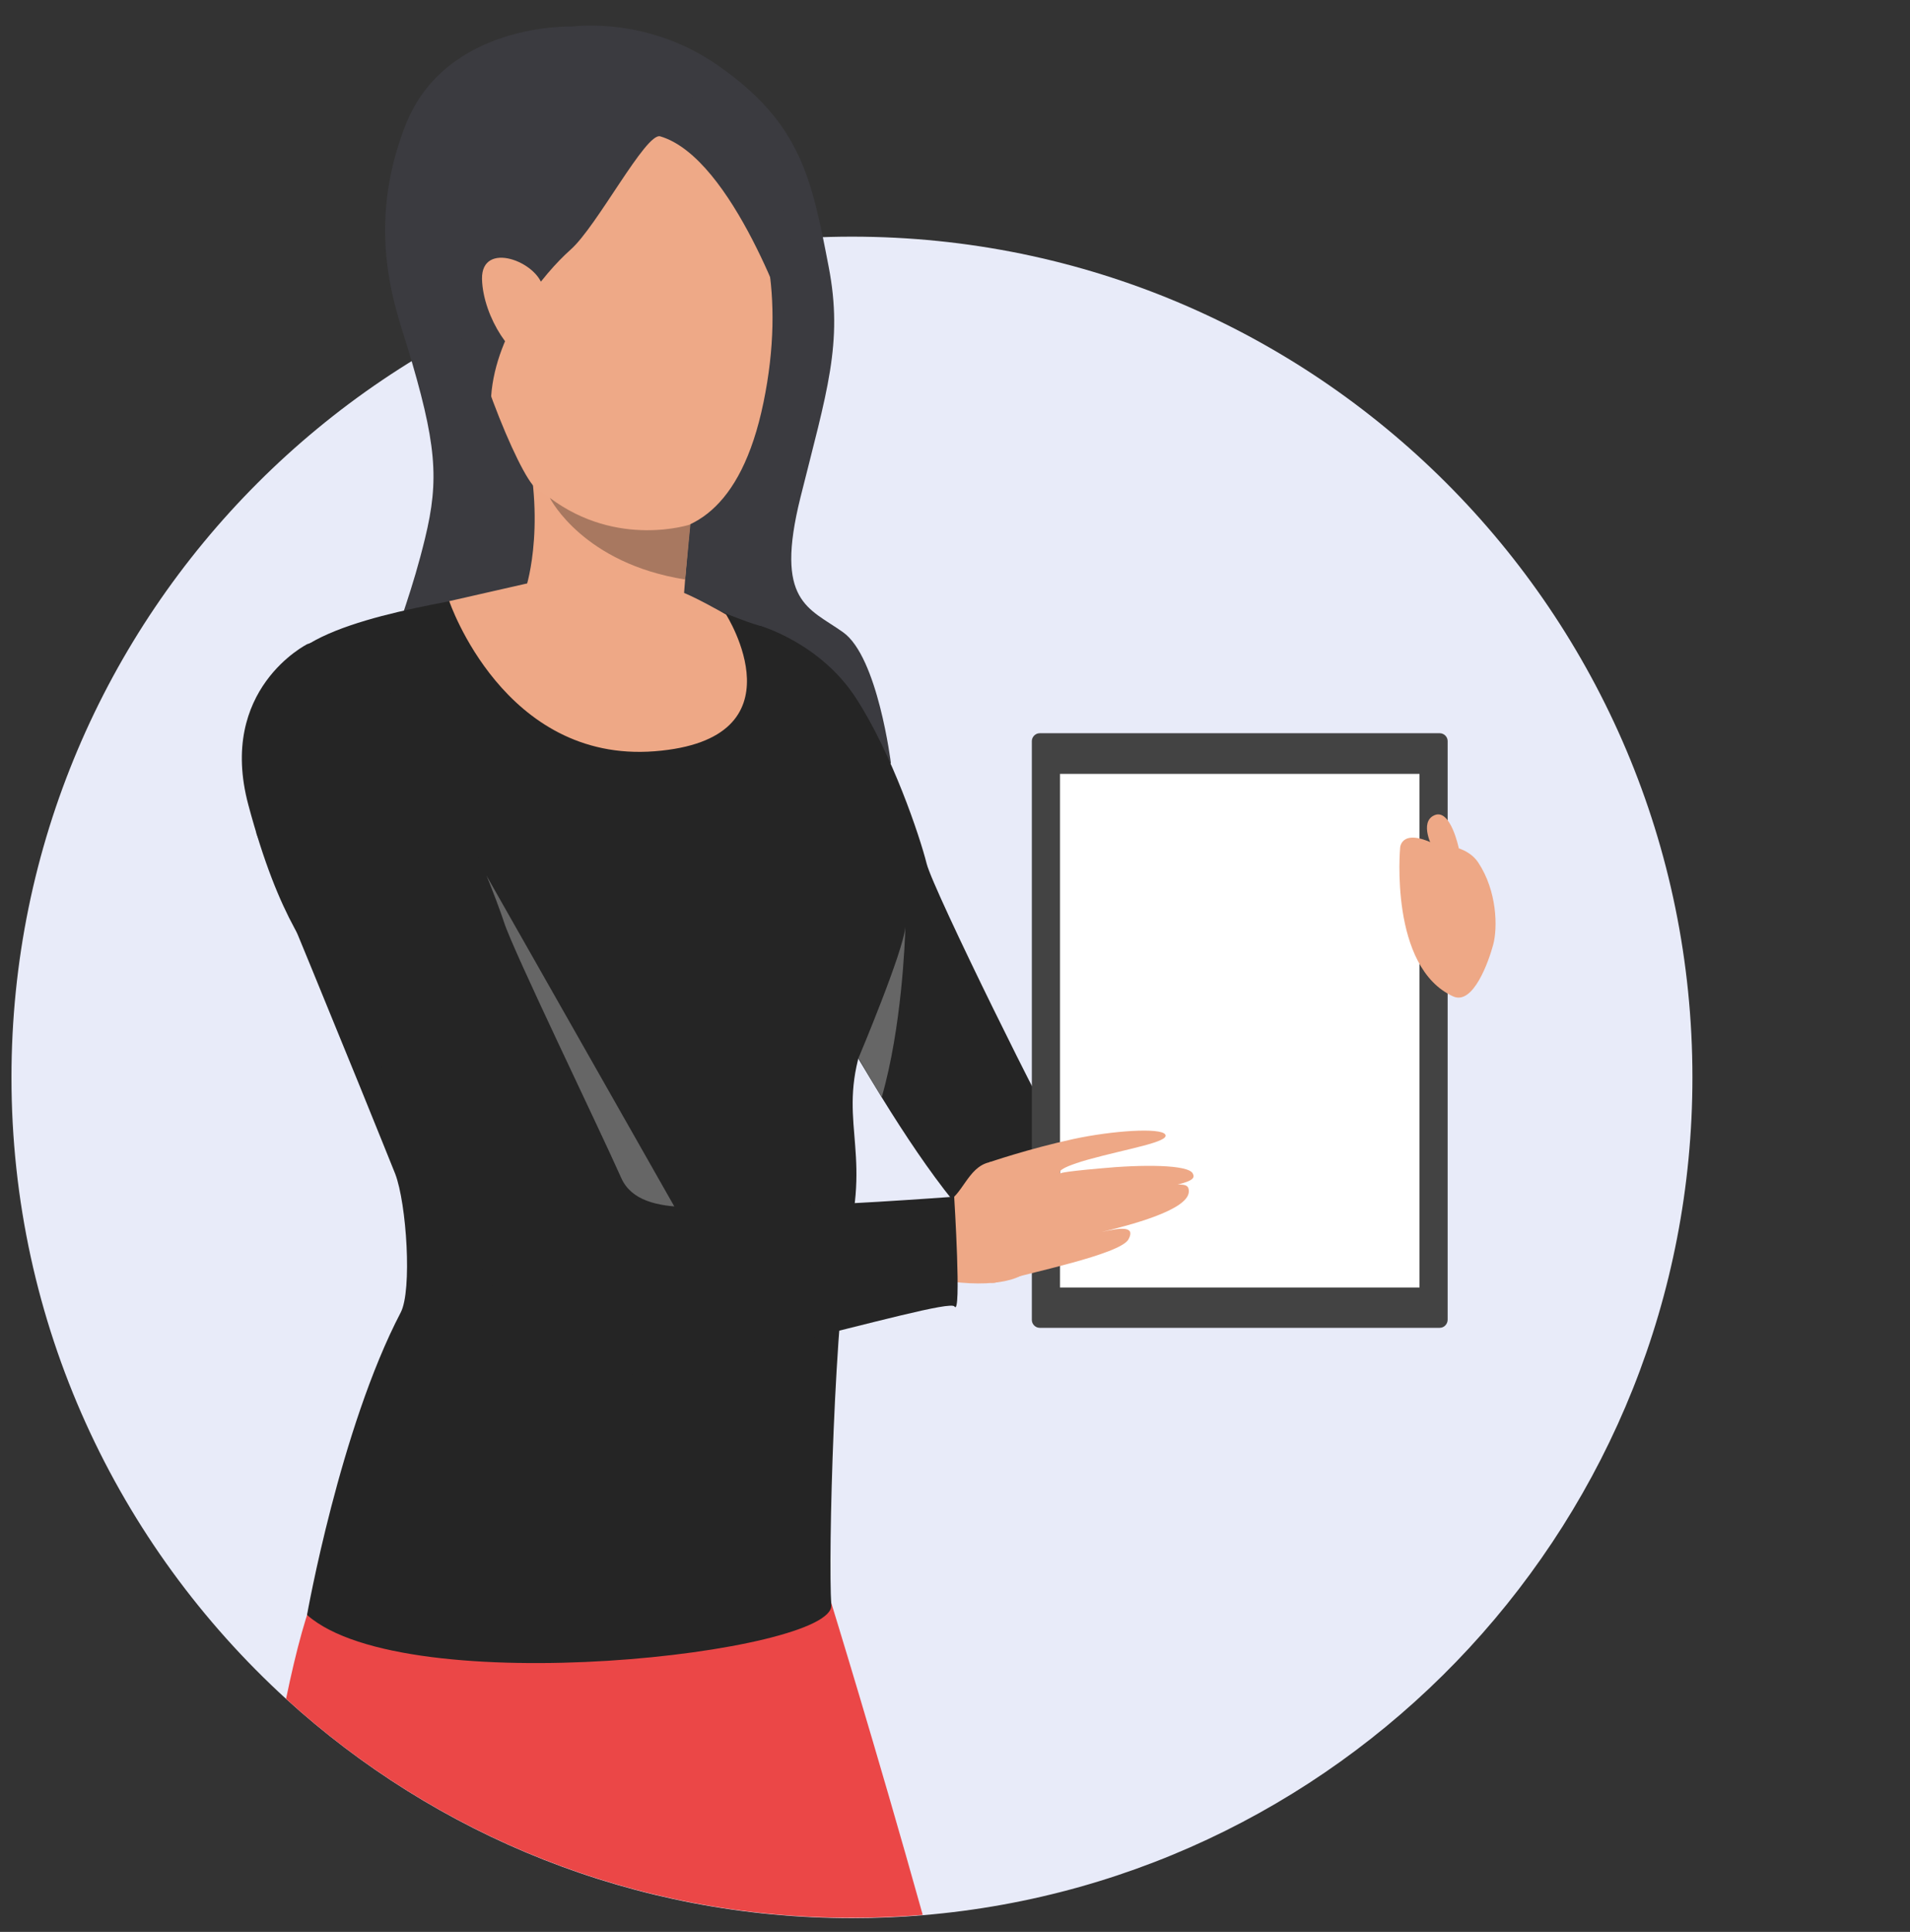<?xml version="1.0" encoding="utf-8"?>
<!-- Generator: Adobe Illustrator 25.4.1, SVG Export Plug-In . SVG Version: 6.00 Build 0)  -->
<svg version="1.1" id="Calque_1" xmlns="http://www.w3.org/2000/svg" xmlns:xlink="http://www.w3.org/1999/xlink" x="0px" y="0px"
	 viewBox="0 0 582.9 589.4" style="enable-background:new 0 0 582.9 589.4;" xml:space="preserve">
<rect x="0" y="0" width="582.9" height="589.4" fill="#333333" stroke="none"/>
<style type="text/css">
	.st0{fill:#E8EBF9;}
	.st1{fill:#3B3B40;}
	.st2{fill:#EB4747;}
	.st3{fill:#252525;}
	.st4{fill:#EEA886;}
	.st5{fill:#434343;}
	.st6{fill:#FFFFFF;}
	.st7{fill:#666666;}
	.st8{fill:#D1C0BA;}
	.st9{fill:#EEA987;}
	.st10{fill:#A87860;}
	.st11{display:none;fill:#807066;}
	.st12{display:none;}
	.st13{display:inline;fill:#807066;}
</style>
<g>
	<path class="st0" d="M516.5,328.7c0,134.3-103.3,244.6-234.8,255.6c-7.1,0.6-14.3,0.9-21.6,0.9c-66.5,0-127.1-25.3-172.7-66.8
		c-51.5-47-83.9-114.6-83.9-189.7C3.5,187,118.4,72.2,260,72.2S516.5,187,516.5,328.7z"/>
	<g>
		<g>
			<g>
				<path class="st1" d="M174.4,8.1c0,0-38.4-1.3-50.7,30.2s-3,55.7,0.5,67.1c9.1,30,9.9,40.8,5.5,58.9c-3.9,16-7.5,24.3-12,39.3
					s3,13.3,3.7,14.4c0.7,1.1,150.5,14.9,150.5,14.9s-4-32.5-14.6-40c-10.5-7.5-21-9.1-13-41.2s13.1-47,8.6-70.3
					c-5.2-27-8.5-43.9-33.9-61.5C203.7,9.2,186.6,6.9,174.4,8.1z"/>
			</g>
			<path class="st2" d="M281.6,584.2c-7.1,0.6-14.3,0.9-21.6,0.9c-66.5,0-127.1-25.3-172.7-66.8c3.1-15,6.4-27.2,9.9-34.9
				c22-49.3,156.3,5,156.3,5S267.4,533.4,281.6,584.2z"/>
			<g>
				<path class="st3" d="M425.8,386.4c0,0-92.5,8-115.4-2.2c-11.5-5.1-27-26.2-41.3-49.4c-2.4-3.9-4.8-7.9-7.2-11.9
					c-17.5-29.9-31.7-59.2-31.7-59.2s-43.1-53.6,2-72.7c0,0,18.3,5.3,29.1,22.1c10.9,16.8,19.4,42,21.5,50.4
					c2.1,8.3,38.4,81.5,40.6,83.5c2.3,2.1,25,0.7,42.6,2.3c28.6,2.7,58.8,4.3,58.8,4.3L425.8,386.4z"/>
			</g>
			<g>
				<path class="st3" d="M265.7,312.2c-11.4,26.3-0.6,35.1-5.9,61.5c-5.2,26.3-7.1,101.4-6.1,116s-129.7,29.7-160,3
					c0,0,10.1-56.9,28.6-92.3c3.5-6.7,1.8-33.2-1.7-42.3c-1.1-2.8-5.5-13.6-11-27.2l0,0c-5.8-14.1-12.8-31.4-18.8-45.9
					c-7-17.2-12.5-30.6-12.5-30.6s-4.5-42.4,13.1-56c15.3-11.9,56.9-16.1,64.4-18.7c7.5-2.6,29.2-3.7,44.5-1.5
					c0,0,23.6,10.5,31.5,12.7c8.7,2.4,39.7,42.6,45.2,57.6C282.6,263.4,277.1,285.8,265.7,312.2z"/>
			</g>
			<g>
				<path class="st4" d="M211.5,151.2c0,0-4.7,43-3.7,56.9c0,0-19.6,23.8-47.2-29.1c0,0,6.9-21.2-1.9-50.9
					C149.9,98.5,211.5,151.2,211.5,151.2z"/>
			</g>
			<path class="st4" d="M137.1,183.4c0,0,16.7,49.4,62.7,45.8c46-3.6,21.8-41.7,21.8-41.7s-11.5-6.6-14.7-7.2
				c-3.2-0.6-45.6-2.4-45.6-2.4L137.1,183.4z"/>
			<path class="st5" d="M439.4,405.1H317.3c-1.3,0-2.4-1.1-2.4-2.4V226.1c0-1.3,1.1-2.4,2.4-2.4h122.1c1.3,0,2.4,1.1,2.4,2.4v176.5
				C441.8,404,440.7,405.1,439.4,405.1z"/>
			<rect x="323.5" y="236.1" class="st6" width="109.7" height="156.7"/>
			<path class="st4" d="M283.2,368.1c0,0,4.1,0.1,6.9-2c4.7-3.6,6.4-12.3,14.7-11.7c8.3,0.6,12.2,26.7,10.1,31.6s-13.6,7.4-30.7,4
				C267.1,386.7,283.2,368.1,283.2,368.1z"/>
			<path class="st4" d="M301.9,354.6c0,0,11.9-4.1,25.7-7.1c12.1-2.6,26.6-3.5,28-1.4c1.6,2.3-11.8,4.4-23.6,7.7
				c-10.9,3.1-8.3,4.2-8.3,4.2s-0.7-0.4,11.7-1.5c13.4-1.3,27.2-1.2,28.6,1.5c0.7,1.3,0.2,2.2-4.6,3.4c2.9-0.1,3.3,0.6,3.4,1.8
				c0.6,6-19,10.8-26.7,12.7c6-1.4,10.5-1.9,8.3,2.2c-2.5,4.6-30.3,10.2-40.2,13.1C293.4,394.5,301.9,354.6,301.9,354.6z"/>
			<g>
				<path class="st4" d="M427.3,258.6c0,0,18-4.2,23.8,4.5c5.8,8.7,6,19.9,4.6,25.1s-6.1,18.5-12.2,15.8
					C423.9,295.1,427.3,258.6,427.3,258.6z"/>
			</g>
			<g>
				<path class="st4" d="M445.2,258.8c0,0-2.5-12.2-7.4-10.1c-4.9,2.1-0.5,10.1-0.5,10.1H445.2z"/>
			</g>
			<g>
				<path class="st4" d="M427.3,258.6c0,0,0.3-7,12.9,0.2C452.9,265.9,427.3,258.6,427.3,258.6z"/>
			</g>
			<path class="st7" d="M262,322.8c0,0,13.8-32.7,14.3-40.1c-0.1,4.3-1.1,30.8-7.2,52C266.7,330.9,264.3,326.8,262,322.8
				C262,322.9,262,322.8,262,322.8z"/>
			<path class="st8" d="M276.3,282.8c0-0.4,0-0.6,0-0.6C276.3,282.3,276.3,282.5,276.3,282.8z"/>
			<path class="st7" d="M205.8,368.1l-57.3-100.9c0,0,20,100.6,35.2,104C198.8,374.6,205.8,368.1,205.8,368.1z"/>
			<g>
				<path class="st3" d="M93.8,196.5c0,0-27.5,13.7-18,49.1s18.9,45.6,28,58.8c8.5,12.5,26,46.2,28.1,50s23.2,58.7,42.4,65
					c19.4,6.3,114.8-24.1,117-20.8c2.2,3.3-0.1-33.5-0.1-33.5s-44.3,3.3-54.1,2.6c-15.9-1.1-41.4,5.4-47.5-8.3
					c-7.2-16.2-33-69.3-35.8-78.1S119.3,187.5,93.8,196.5z"/>
			</g>
			<g>
				<path class="st9" d="M204.4,28.2c0,0,42.4,27.7,28.6,94.6c-13.8,66.9-63.8,30.1-69.3,26.3c-5.4-3.8-22.2-45.7-22.9-63.9
					C140.2,68,131.3-1,204.4,28.2z"/>
			</g>
			<g>
				<path class="st1" d="M201.5,41.6c-4.4-1.3-19.3,27.5-27.4,34.6c-8,7.1-22.8,25-24.2,44.6s-18-42.8-12.2-65.9
					c5.7-23.1,13.3-57.1,65-30.2s38.3,75,38.3,75S223.8,48.2,201.5,41.6z"/>
			</g>
			<g>
				<path class="st9" d="M165.7,87.8c-1.4-7.9-18.8-14.6-18.6-2.7c0.3,11.9,9.9,25.6,15.4,24.8C167.9,109,166.9,95.1,165.7,87.8z"/>
			</g>
			<path class="st10" d="M167.8,151.9c0.3,0.6,10.4,20,41.3,24.9c0.7-7.6,1.6-16.8,1.6-16.8S188.5,167.4,167.8,151.9z"/>
		</g>
		<path class="st11" d="M172.4,93.3c0,10-8.1,18-18,18c-10,0-18-8.1-18-18s8.1-18,18-18C164.4,75.3,172.4,83.4,172.4,93.3z"/>
		<g class="st12">
			<path class="st13" d="M202.6,131.4c-34.8-5.9-52.2-33.8-52.9-35l3.2-1.9c0.2,0.3,17.2,27.7,50.3,33.3L202.6,131.4z"/>
		</g>
		<circle class="st11" cx="204.2" cy="131.2" r="5.6"/>
	</g>
</g>
</svg>
